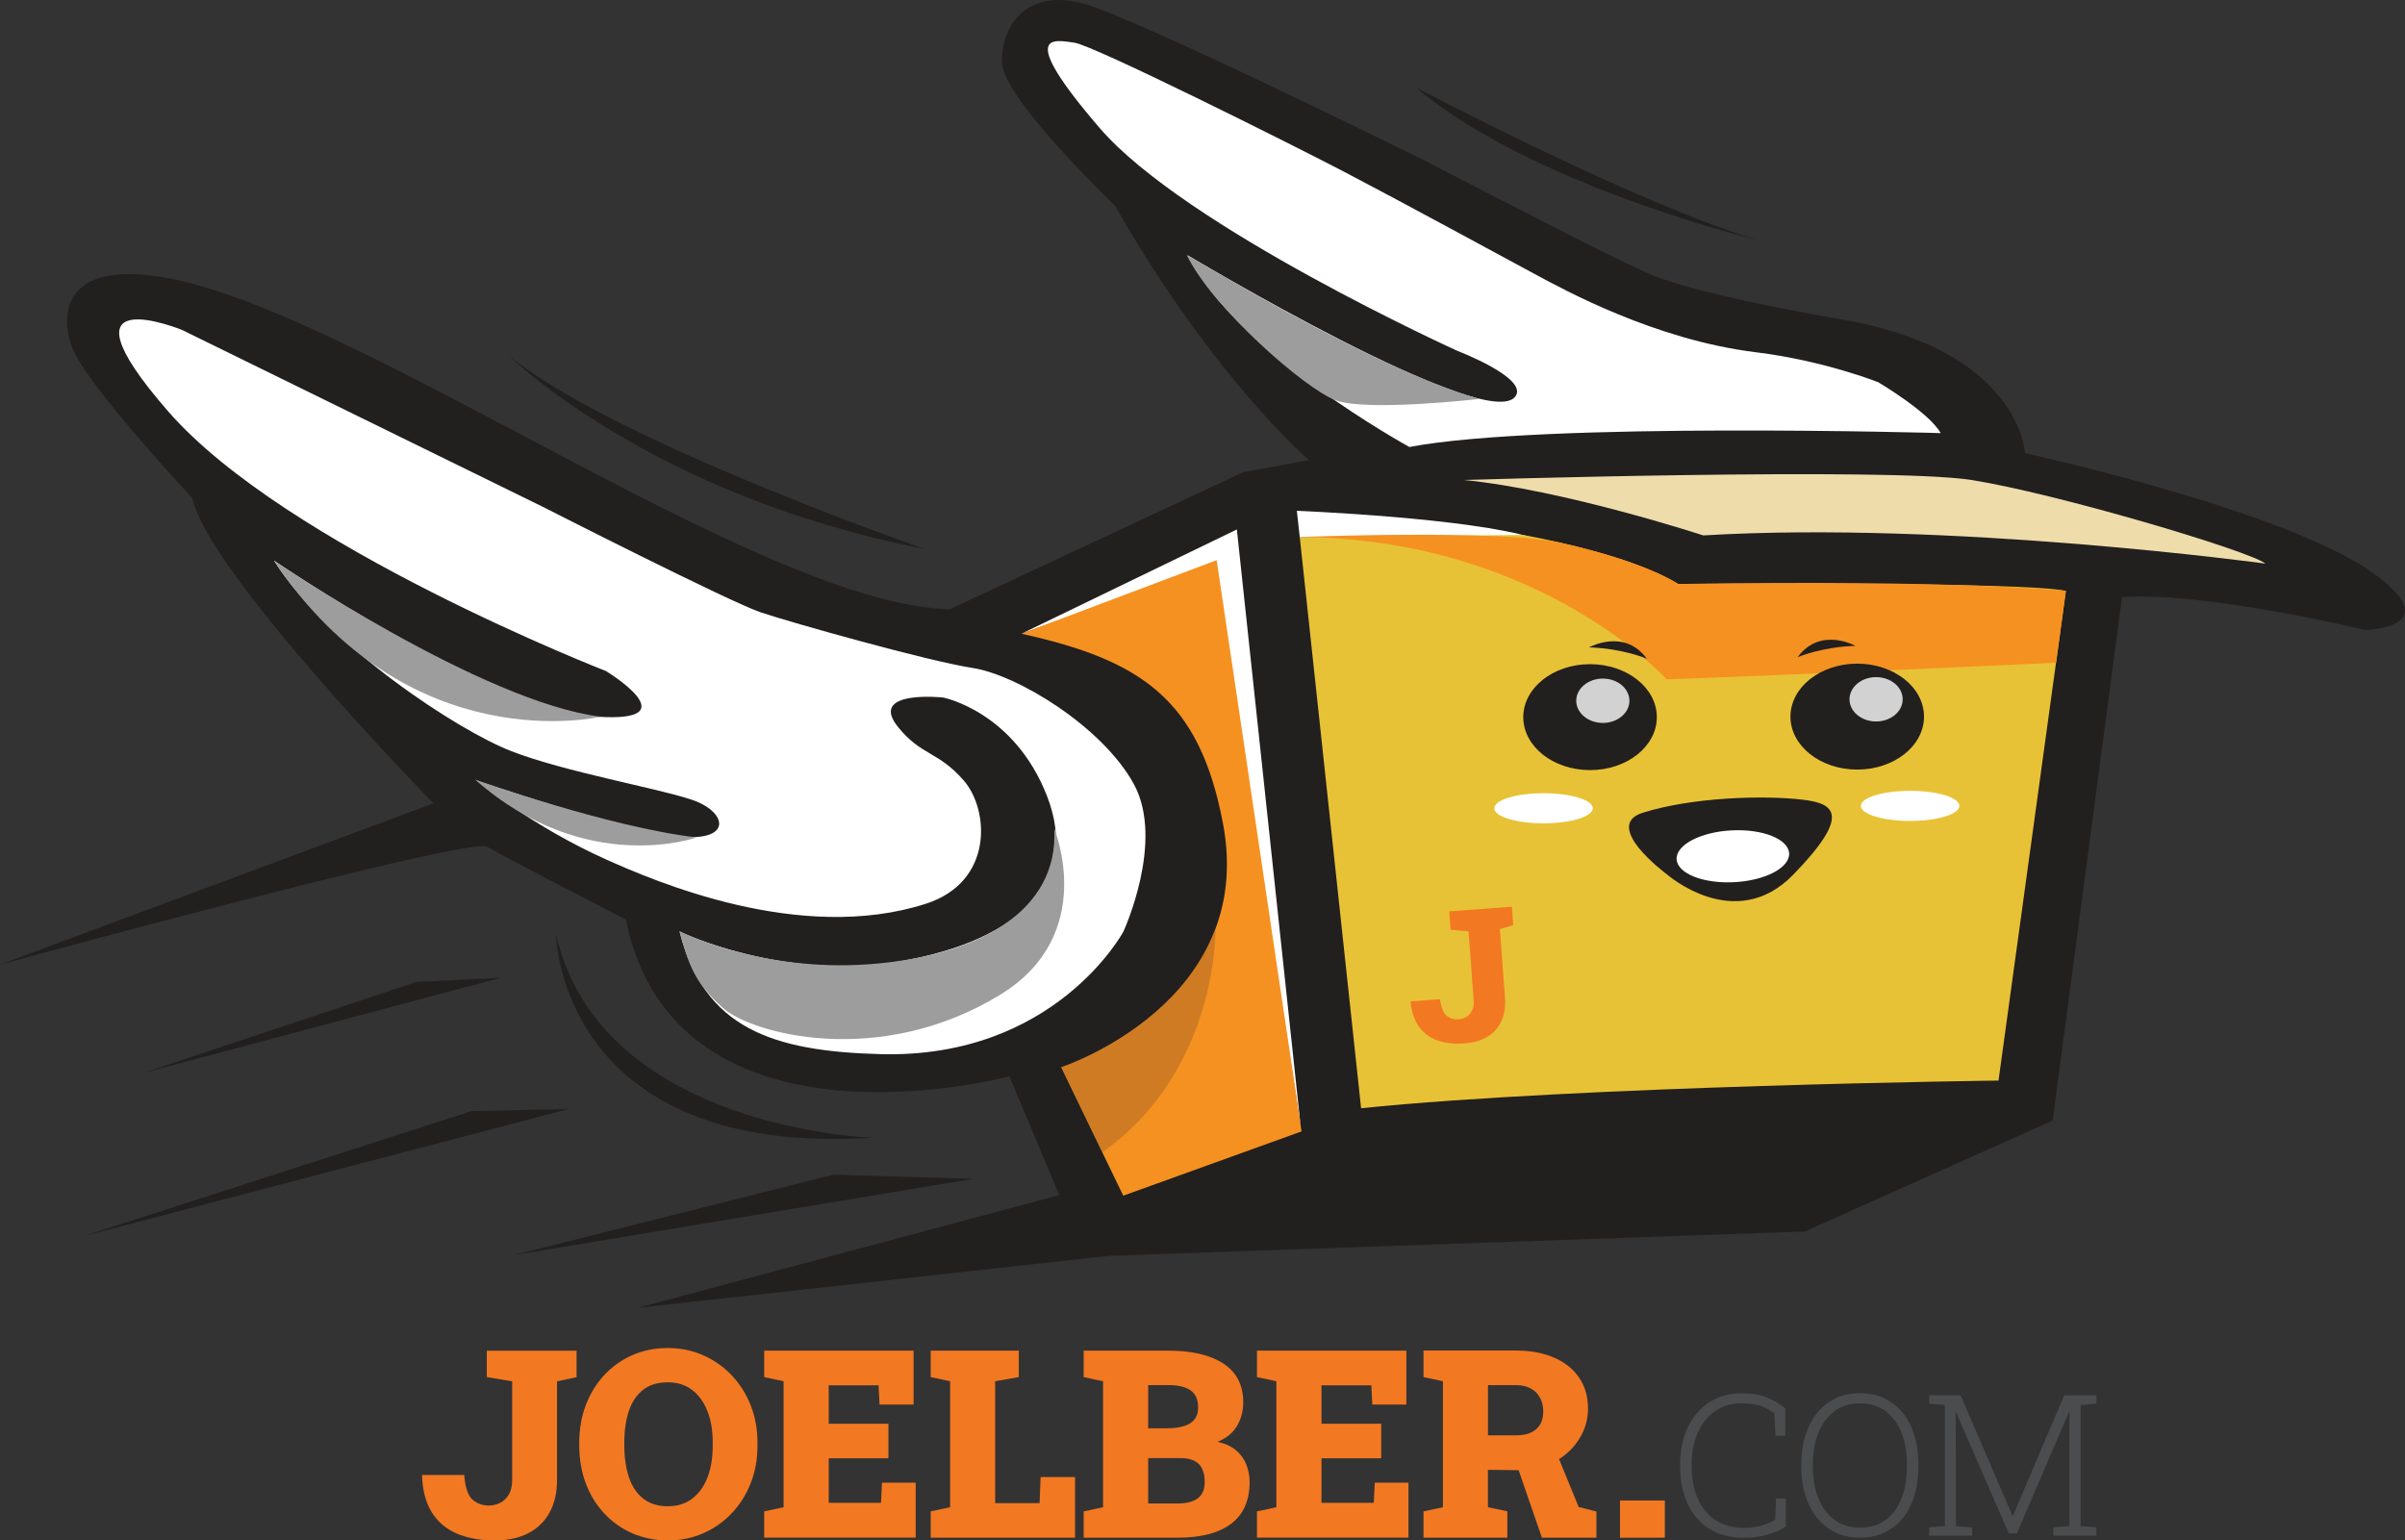 <?xml version="1.0" encoding="UTF-8"?>
<svg id="Layer_1" data-name="Layer 1" xmlns="http://www.w3.org/2000/svg" viewBox="0 0 594.26 380.67">
  <rect x="0" y="0" width="594.26" height="380.67" fill="#333333" stroke="none"/>
  <defs>
    <style>
      .cls-1 {
        fill: #221f1f;
      }

      .cls-2 {
        fill: #e8c236;
      }

      .cls-3 {
        fill: #f59120;
      }

      .cls-4 {
        fill: #eedcaa;
      }

      .cls-5 {
        fill: #4a4c4d;
      }

      .cls-6 {
        fill: #a86628;
        opacity: .5;
      }

      .cls-7, .cls-8 {
        fill: #fff;
      }

      .cls-8 {
        opacity: .8;
      }

      .cls-9 {
        fill: #f37822;
      }

      .cls-10 {
        fill: #9d9d9d;
      }
    </style>
  </defs>
  <path class="cls-1" d="M234.75,150.54l72.4-33.84,16.28-3s-23.56-20.13-47.98-62.97c0,0-27.42-26.13-27.84-35.13s6-18.85,20.56-14.56,84.53,38.98,84.53,38.98c0,0,46.13,23.99,53.41,26.99,0,0,7.28,4.71,49.26,11.99,43.83,7.6,44.98,32.98,44.98,32.98,0,0,65.16,14.21,86.53,29.99,17.99,13.28-2.57,13.71-2.57,13.71,0,0-38.55-9.42-59.97-8.14l-17.14,129.37-61.26,27.42-171.78,6-116.52,12.85,104.1-27.84s-5.32-12.73-12.32-29.35c0,0-82.35,22.07-94.78-38.76,0,0-29.99-15.42-34.27-17.99-4.28-2.57-120.37,29.13-120.37,29.13l107.09-39.84s-55.69-56.97-59.54-75.39c0,0-25.82-27.71-29.56-36.84-2.76-6.75-3.96-21.62,20.99-17.99,47.12,6.85,148.65,81.39,195.77,82.25Z"/>
  <path class="cls-7" d="M277.59,230.21s-16.84,31.45-60.06,30.29c-26.49-.71-43.6-6.3-49.6-30.29,0,0,25.7,12.42,54.83,7.28,29.13-5.14,44.12-19.71,35.98-40.7s-25.7-24.42-25.7-24.42c0,0-18.56-2-11.19,7.22,5.77,7.22,9.99,6,16.33,13.34,6.29,7.29,7.34,25.03-9.42,30.41-31.11,9.99-67.14-5.66-78.86-10.89-18.43-8.22-32.09-19.53-32.09-19.53,0,0,35.13,11.99,49.26,13.71,14.14,1.71,12.85-6,3.86-9s-31.27-6.85-44.55-11.99c-13.28-5.14-45.41-26.13-58.69-47.12,0,0,54,36.84,79.74,38.58,23.51,1.59,2.28-11.28,2.28-11.28,0,0-79.02-30.73-108.15-64.15s3.43-20.13,3.43-20.13l89.1,43.69s46.26,23.56,53.98,26.13,41.12,11.99,52.26,13.71,32.13,14.56,39.84,28.7c7.71,14.14-2.57,36.41-2.57,36.41Z"/>
  <path class="cls-7" d="M348.24,110.45s-42.81-23.4-54.8-47.38c0,0,74.44,44.55,81.06,34.82,3.07-4.52-14.27-11.13-14.27-11.13,0,0-67.36-30.54-88.48-55.09-21.12-24.55-10.85-21.69-6.28-21.12s53.66,25.12,66.79,31.97,39.39,21.12,46.81,25.12,29.84,16.34,54.8,19.41c16.94,2.08,30.25,7.42,30.25,7.42,0,0,12.56,7.42,15.41,12.56,0,0-98.18-2.85-131.29,3.43Z"/>
  <polygon class="cls-7" points="252.41 156.6 305.62 130.84 321.41 278.56 300.03 139.35 252.41 156.6"/>
  <path class="cls-7" d="M320.44,126.23s42.76,1.7,58.8,6.8l-58.07-.24-.73-6.56Z"/>
  <path class="cls-3" d="M252.41,156.6l48.22-18.18,20.98,141.17-44.06,15.89-15.33-31.73s48.35-15.86,39.97-60.25c-5.83-30.87-20.39-40.36-49.79-46.9Z"/>
  <path class="cls-2" d="M321.17,132.79l55.1-.6s25.79,4.44,38.38,12.12c0,0,85.37-.64,95.82,1.71l-16.65,121.01s-103.08,1.28-157.5,6.83l-15.15-141.07Z"/>
  <path class="cls-3" d="M321.11,132.7s49.39-1.93,64.58,1.44c21.3,4.73,28.95,10.17,28.95,10.17,70.18-1.12,95.82,1.71,95.82,1.71l-2.41,17.74s-65.4,3.08-96.25,4.11c0,0-31.26-34.76-90.7-35.17Z"/>
  <ellipse class="cls-1" cx="392.89" cy="177.22" rx="16.5" ry="13.09"/>
  <ellipse class="cls-1" cx="458.91" cy="177.09" rx="16.5" ry="13.09"/>
  <ellipse class="cls-8" cx="396.05" cy="173.17" rx="6.57" ry="5.48"/>
  <ellipse class="cls-8" cx="463.57" cy="172.81" rx="6.57" ry="5.48"/>
  <path class="cls-1" d="M392.65,159.98s8.67-4.85,14.28,2.81c0,0-5.87-2.55-14.28-2.81Z"/>
  <path class="cls-1" d="M444.18,162.41s5.87-2.55,14.28-2.81c0,0-8.67-4.85-14.28,2.81"/>
  <ellipse class="cls-7" cx="381.4" cy="199.74" rx="12.17" ry="3.72"/>
  <ellipse class="cls-7" cx="471.98" cy="199.15" rx="12.17" ry="3.72"/>
  <path class="cls-1" d="M411.78,215.99s-16.12-11.93-5.83-15.16c12.1-3.79,29.59-4.37,39.5-3.21,7.83.92,12.1,3.64-2.33,18.51-14.43,14.87-31.34-.15-31.34-.15Z"/>
  <ellipse class="cls-7" cx="428.18" cy="211.61" rx="13.92" ry="6.41" transform="translate(-10.42 22.54) rotate(-2.98)"/>
  <path class="cls-6" d="M262.2,263.66s28.69-8.93,38.14-34.3c0,0,.84,34.95-27.96,55.4l-10.18-21.1Z"/>
  <polygon class="cls-1" points="35.37 265.16 102.86 242.66 123.79 241.62 35.37 265.16"/>
  <polygon class="cls-1" points="116.47 274.58 140.53 274.06 20.72 305.45 116.47 274.58"/>
  <polygon class="cls-1" points="126.93 310.16 205.94 290.28 240.47 291.32 126.93 310.16"/>
  <path class="cls-1" d="M137.37,230.83s.69,55.31,78.5,50.33c0,0-67.51-1.89-78.5-50.33Z"/>
  <path class="cls-1" d="M125.72,87.86s34.98,34.61,102.69,47.77c0,0-77.11-26.71-102.69-47.77Z"/>
  <path class="cls-1" d="M434.17,59.27c1.14.34-55.3-13.17-84.26-37.62,0,0,54.17,28.59,84.26,37.62Z"/>
  <path class="cls-10" d="M172.12,206.95s-27.46,9.82-54.71-14.3c0,0,32.78,11.72,54.71,14.3Z"/>
  <path class="cls-10" d="M148.38,177.11s-47.39,11.25-80.7-38.56c0,0,51.52,34.94,80.7,38.56Z"/>
  <path class="cls-10" d="M167.88,230.09s19.58,10.11,46.58,8.21c27-1.89,47.19-13.02,46.03-33.51,0,0,10.97,26.19-13.4,41.06-29.84,18.21-61.34,9.58-68.44,3.26-7.11-6.32-8.52-10.86-10.77-19.03Z"/>
  <path class="cls-10" d="M293.25,63.06c-.25-.52,45.13,27.73,72.28,35.52,0,0-27.82,3.21-35.49.34s-30.45-22.9-36.79-35.86Z"/>
  <path class="cls-4" d="M361.59,118.61s104.89-3.22,125.5,0c20.6,3.22,68.63,17.45,72.71,20.67,0,0-77.78-10.62-138.94-6.97,0,0-34.58-11.33-59.26-13.7Z"/>
  <g>
    <path class="cls-9" d="M122.22,380.67c-3.62,0-6.74-.57-9.38-1.71-2.63-1.14-4.69-2.89-6.16-5.25s-2.27-5.37-2.4-9.03l.06-.19h10.38c.21,2.98.86,4.99,1.95,6.01,1.09,1.03,2.46,1.54,4.11,1.54.95,0,1.87-.21,2.75-.63.88-.42,1.6-1.11,2.17-2.05.57-.94.86-2.17.86-3.7v-24.31l-6.28-1.05v-6.51h22.19v6.54l-4.82,1.02v24.31c0,3.11-.6,5.79-1.81,8.03s-2.96,3.97-5.25,5.17c-2.3,1.21-5.08,1.81-8.36,1.81Z"/>
    <path class="cls-9" d="M165.06,380.67c-3.2,0-6.13-.59-8.81-1.76-2.68-1.17-5-2.82-6.97-4.94-1.97-2.12-3.49-4.6-4.55-7.44s-1.6-5.94-1.6-9.28v-.73c0-3.32.53-6.4,1.6-9.24s2.58-5.31,4.54-7.43c1.96-2.12,4.27-3.77,6.93-4.95s5.6-1.78,8.79-1.78,6.04.59,8.73,1.78c2.69,1.18,5.04,2.83,7.06,4.95s3.59,4.59,4.71,7.43c1.12,2.83,1.68,5.91,1.68,9.24v.73c0,3.34-.56,6.44-1.68,9.28-1.12,2.85-2.69,5.33-4.7,7.44-2.01,2.12-4.36,3.76-7.05,4.94-2.69,1.17-5.59,1.76-8.7,1.76ZM165.06,372.22c2.33,0,4.32-.62,5.97-1.87,1.65-1.25,2.91-2.99,3.78-5.24.87-2.24,1.3-4.87,1.3-7.87v-.79c0-2.94-.44-5.53-1.32-7.76-.88-2.23-2.14-3.97-3.79-5.22s-3.65-1.87-6-1.87c-2.48,0-4.5.61-6.08,1.84-1.58,1.23-2.75,2.95-3.51,5.17s-1.14,4.83-1.14,7.84v.79c0,3,.39,5.63,1.16,7.89.77,2.25,1.96,4,3.55,5.24,1.6,1.24,3.62,1.86,6.08,1.86Z"/>
    <path class="cls-9" d="M188.83,380v-6.51l4.79-1.02v-31.14l-4.79-1.02v-6.54h36.91v13.33h-8.41l-.25-4.76h-12.31v9.49h14.76v8.54h-14.76v11.01h12.92l.25-4.98h8.32v13.58h-37.42Z"/>
    <path class="cls-9" d="M229.97,380v-6.51l4.79-1.02v-31.14l-4.79-1.02v-6.54h21.77v6.54l-5.84,1.02v30.12h10.98l.25-6.44h8.51v14.98h-35.67Z"/>
    <path class="cls-9" d="M267.77,380v-6.51l4.79-1.02v-31.14l-4.79-1.02v-6.54h20.92c5.82,0,10.36,1.07,13.62,3.21s4.89,5.32,4.89,9.55c0,2.18-.52,4.13-1.55,5.86-1.04,1.73-2.63,3.03-4.79,3.92,1.84.4,3.34,1.08,4.51,2.05,1.16.96,2.02,2.13,2.57,3.49.55,1.37.83,2.84.83,4.43,0,4.53-1.51,7.95-4.54,10.25s-7.42,3.46-13.17,3.46h-23.26ZM283.7,352.96h4.51c2.62,0,4.59-.42,5.89-1.25,1.3-.83,1.95-2.13,1.95-3.89,0-1.92-.61-3.33-1.82-4.21-1.22-.88-3.06-1.32-5.54-1.32h-4.98v10.66ZM283.7,371.53h7.33c2.2,0,3.86-.43,4.97-1.3,1.11-.87,1.67-2.19,1.67-3.97,0-1.99-.48-3.48-1.44-4.46-.96-.98-2.51-1.48-4.65-1.48h-7.87v11.2Z"/>
    <path class="cls-9" d="M310.59,380v-6.51l4.79-1.02v-31.14l-4.79-1.02v-6.54h36.91v13.33h-8.41l-.25-4.76h-12.31v9.49h14.76v8.54h-14.76v11.01h12.92l.25-4.98h8.32v13.58h-37.42Z"/>
    <path class="cls-9" d="M351.74,380v-6.51l4.79-1.02v-31.14l-4.79-1.02v-6.57h22.72c3.66,0,6.83.58,9.52,1.75,2.69,1.16,4.76,2.82,6.22,4.97,1.46,2.15,2.19,4.69,2.19,7.63,0,2.71-.74,5.23-2.21,7.55-1.47,2.33-3.49,4.19-6.05,5.6s-5.48,2.1-8.76,2.08l-7.71-.1v9.24l4.79,1.02v6.51h-20.72ZM367.67,354.7h6.92c2.16,0,3.82-.5,4.98-1.51s1.75-2.46,1.75-4.36-.59-3.55-1.78-4.75c-1.19-1.19-2.88-1.79-5.08-1.79h-6.79v12.41ZM381,380l-6.22-18.03,9.68-3.3,5.62,13.74,4.38,1.11v6.47h-13.46Z"/>
    <path class="cls-9" d="M400.29,380v-9.2h11.08v9.2h-11.08Z"/>
  </g>
  <g>
    <path class="cls-5" d="M430.93,380c-3.43,0-6.32-.75-8.66-2.25-2.34-1.5-4.12-3.58-5.32-6.23s-1.8-5.7-1.8-9.13v-.45c0-3.46.62-6.52,1.87-9.17,1.25-2.65,3.02-4.72,5.3-6.22,2.29-1.5,4.97-2.25,8.06-2.25,2.38,0,4.44.33,6.16,1s3.25,1.58,4.59,2.74v6.75h-2.43l-.24-5.53c-.7-.52-1.43-.97-2.21-1.33s-1.63-.65-2.57-.85-2.05-.3-3.3-.3c-2.53,0-4.72.64-6.57,1.92s-3.28,3.05-4.29,5.32c-1.01,2.26-1.51,4.89-1.51,7.88v.5c0,3.08.51,5.76,1.54,8.03,1.02,2.27,2.5,4.03,4.43,5.27,1.93,1.24,4.25,1.86,6.97,1.86,1.46,0,2.87-.18,4.23-.55,1.36-.37,2.51-.85,3.44-1.45l.24-5.24h2.41v6.91c-1.41.92-3.01,1.62-4.78,2.09s-3.63.7-5.57.7Z"/>
    <path class="cls-5" d="M459.57,380c-2.19,0-4.18-.42-5.96-1.26-1.78-.84-3.31-2.04-4.58-3.6-1.27-1.56-2.25-3.41-2.93-5.57-.68-2.15-1.02-4.55-1.02-7.19v-.45c0-2.64.34-5.03,1.01-7.19.68-2.15,1.65-4.01,2.92-5.58,1.27-1.57,2.8-2.77,4.58-3.61,1.78-.84,3.77-1.26,5.96-1.26s4.26.42,6.04,1.26c1.79.84,3.31,2.05,4.58,3.61,1.26,1.57,2.22,3.42,2.88,5.58.66,2.15.99,4.55.99,7.19v.45c0,2.64-.33,5.03-.99,7.19-.66,2.15-1.62,4.01-2.87,5.57-1.26,1.56-2.78,2.76-4.56,3.6-1.79.84-3.8,1.26-6.04,1.26ZM459.57,377.5c2.51,0,4.62-.63,6.34-1.88s3.02-3.02,3.92-5.28c.9-2.26,1.35-4.91,1.35-7.95v-.5c0-3.02-.45-5.66-1.36-7.91s-2.22-4.02-3.95-5.28c-1.72-1.26-3.83-1.9-6.33-1.9s-4.47.63-6.2,1.9c-1.73,1.26-3.06,3.03-3.99,5.29-.93,2.26-1.39,4.9-1.39,7.9v.5c0,3.02.46,5.67,1.39,7.94.93,2.27,2.26,4.04,4,5.29,1.74,1.26,3.81,1.88,6.21,1.88Z"/>
    <path class="cls-5" d="M476.69,379.5v-2.07l3.89-.31v-29.92l-3.89-.31v-2.1h7.75l12.82,29.75h.14l12.66-29.75h7.94v2.1l-3.89.31v29.92l3.89.31v2.07h-10.63v-2.07l3.98-.31v-28.15l-.12-.02-12.87,29.99h-2l-13.02-29.89-.14.05.1,12.9v15.14l4.03.31v2.07h-10.63Z"/>
  </g>
  <path class="cls-9" d="M361.89,257.85c-2.53.19-4.74-.05-6.64-.71-1.9-.66-3.42-1.78-4.57-3.35s-1.86-3.63-2.14-6.18l.03-.14,7.24-.54c.3,2.07.86,3.44,1.67,4.1.81.66,1.8.95,2.95.86.66-.05,1.29-.24,1.88-.59.59-.34,1.06-.85,1.41-1.54.35-.69.49-1.56.41-2.63l-1.26-16.97-4.44-.4-.34-4.54,15.49-1.15.34,4.56-3.31.96,1.26,16.97c.16,2.17-.12,4.07-.85,5.7s-1.86,2.92-3.4,3.88c-1.54.96-3.46,1.53-5.74,1.7Z"/>
</svg>